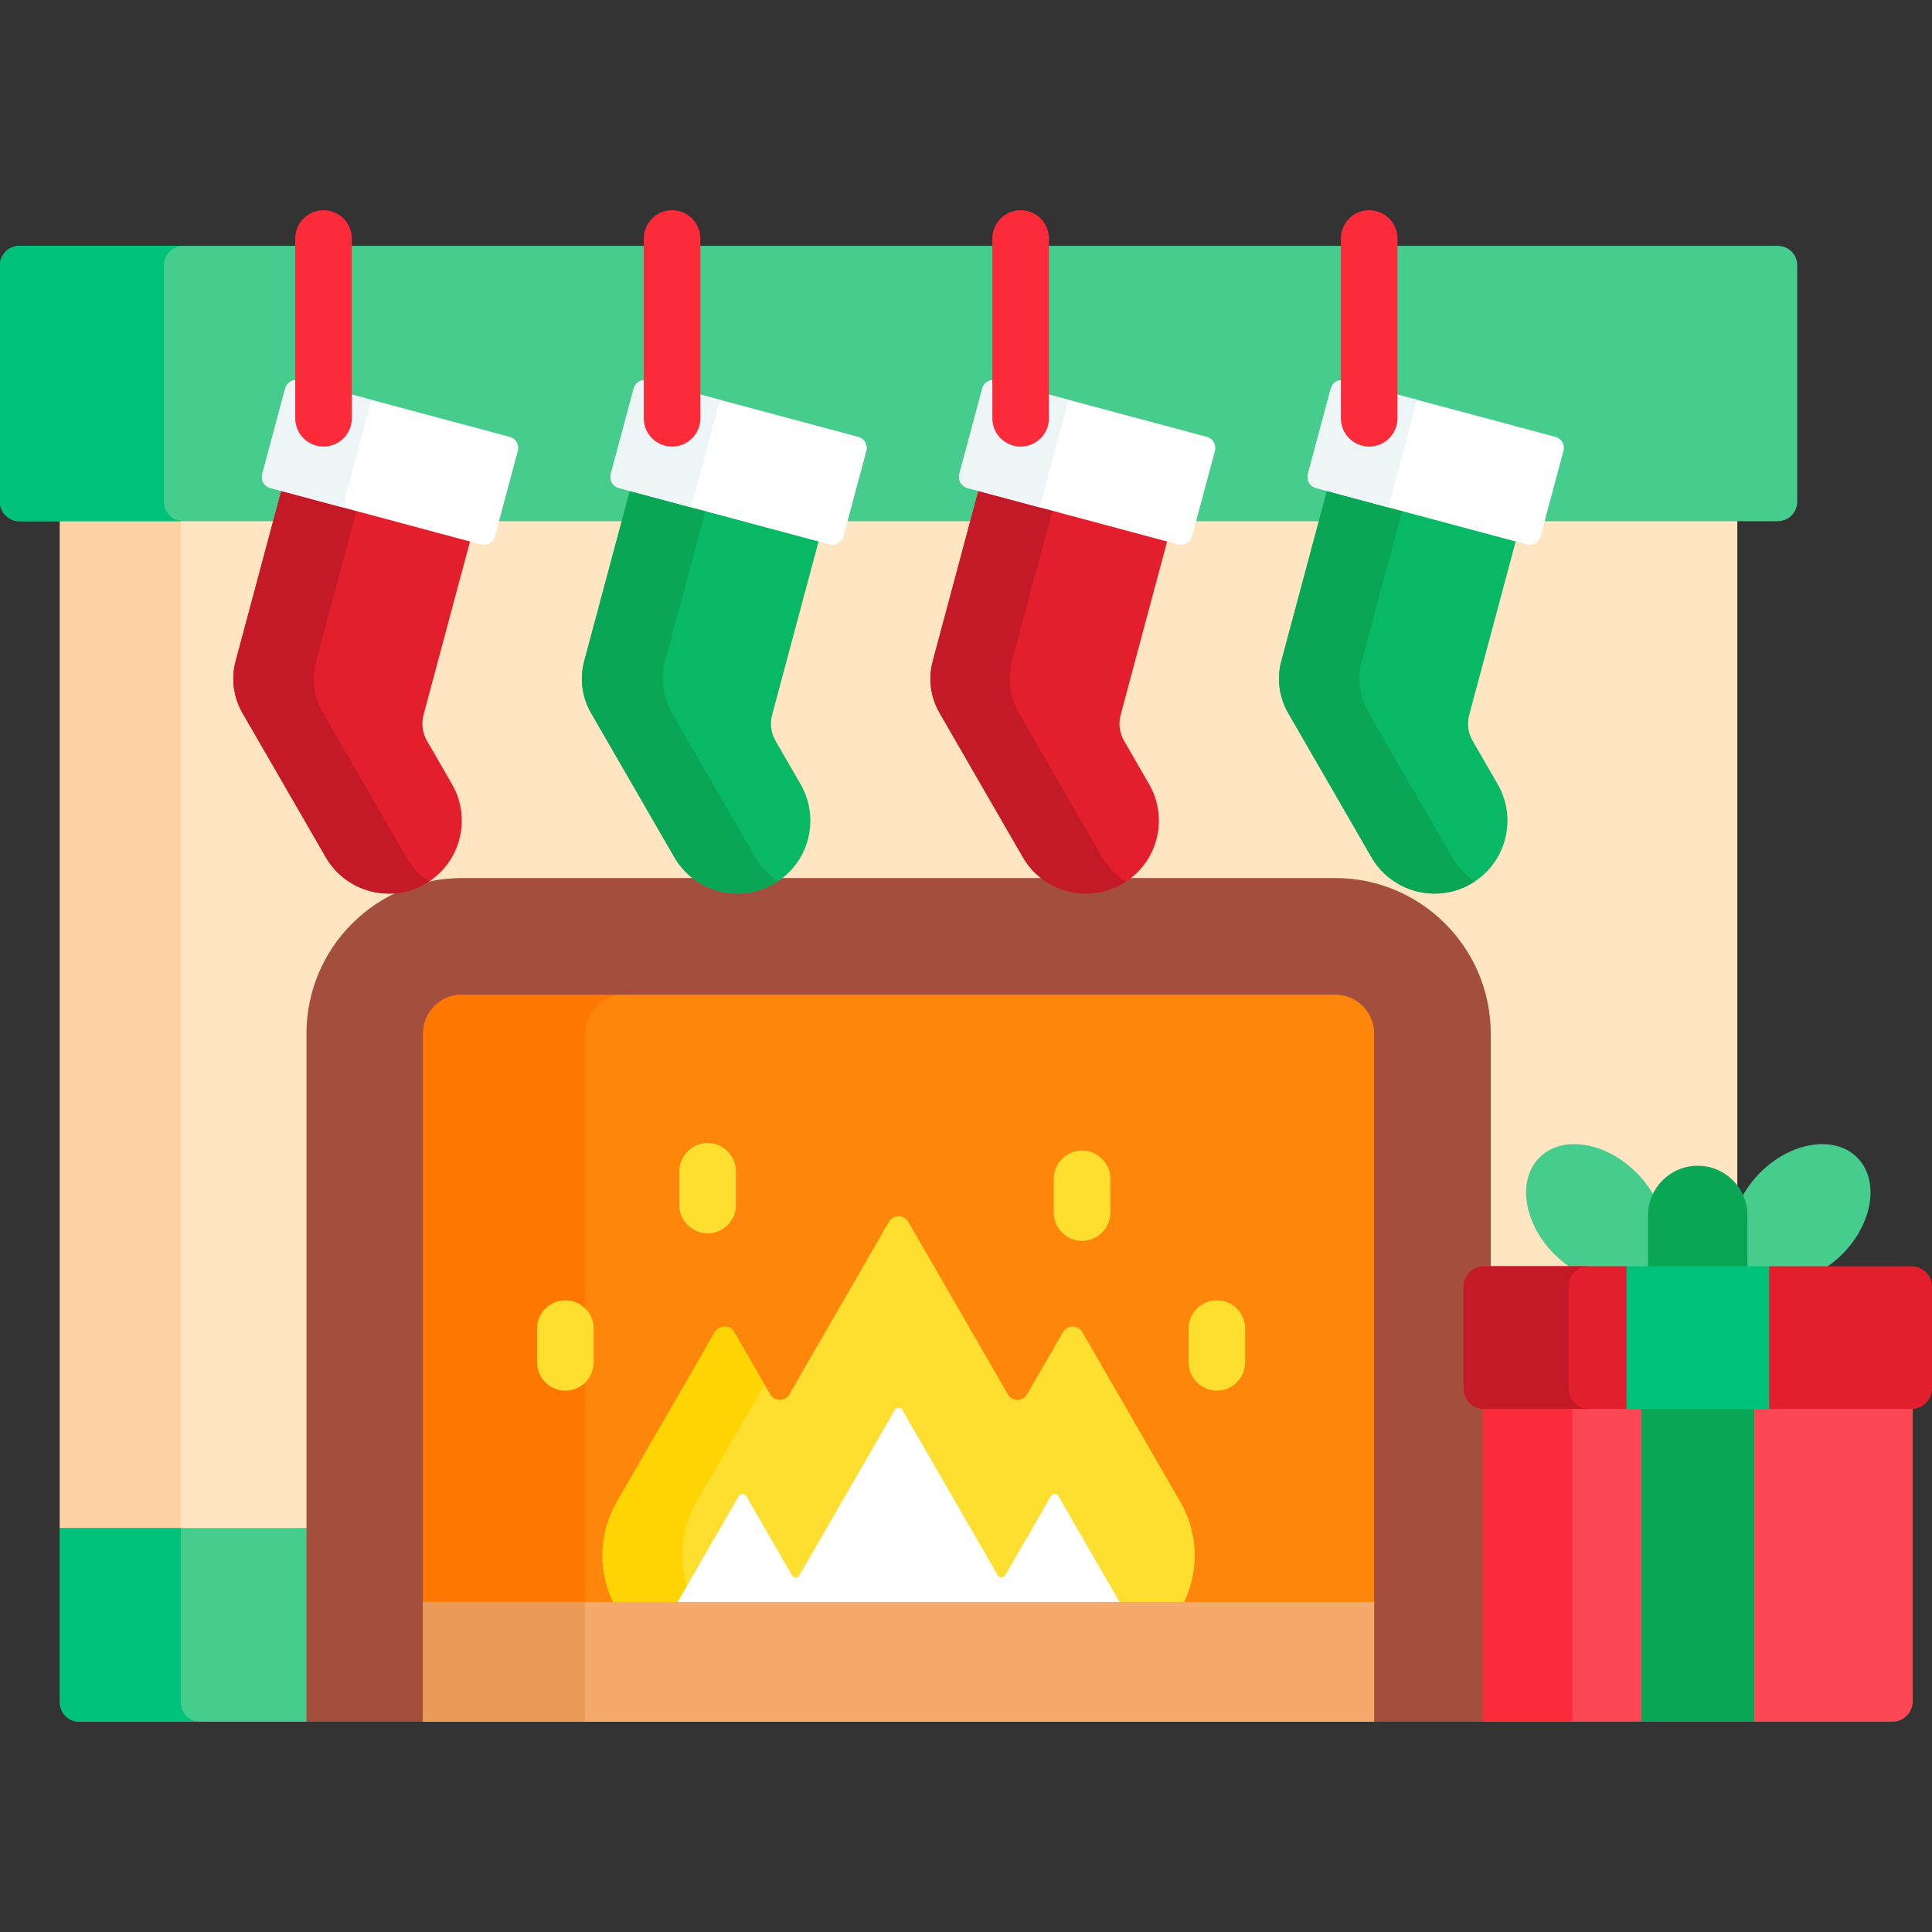 <svg id="Capa_1" enable-background="new 0 0 512 512" height="512" viewBox="0 0 512 512" width="512" xmlns="http://www.w3.org/2000/svg"><rect x="0" y="0" width="512" height="512" fill="#333333" stroke="none"/><g><g><path d="m15.876 137.126v267.817l2.174 1h64.169v-132.045c0-22.17 18.037-40.208 40.208-40.208h231.427c22.17 0 40.208 18.037 40.208 40.208v61.675l1 1h65.343v-199.447z" fill="#ffe5c2"/><path d="m15.876 138.126h32.028v266.817h-32.028z" fill="#fed2a4"/><g><path d="m82.219 404.943h-66.343v46.188c0 2.845 2.306 5.151 5.151 5.151h60.192l1-4.762z" fill="#46cc8d"/></g><g><path d="m47.903 451.131v-46.188h-32.027v46.188c0 2.845 2.306 5.151 5.151 5.151h32.027c-2.844 0-5.151-2.306-5.151-5.151z" fill="#00c27a"/></g><path d="m393.975 372.422-.942-.055c-2.338-.134-4.169-2.072-4.169-4.412v-26.955c0-2.441 1.986-4.427 4.427-4.427h1.77v-62.675c0-22.722-18.485-41.207-41.207-41.207h-231.428c-22.722 0-41.207 18.485-41.207 41.207v182.384h312.756z" fill="#a44f3e"/><g><path d="m364.155 456.282h-252.031v-182.384c0-5.69 4.612-10.302 10.302-10.302h231.427c5.69 0 10.302 4.612 10.302 10.302z" fill="#fe860a"/></g><g><path d="m165.344 263.597h-42.918c-5.69 0-10.302 4.612-10.302 10.302v182.384h42.918v-182.385c0-5.689 4.613-10.301 10.302-10.301z" fill="#fe7701"/></g><g><path d="m471.128 138.126h-465.977c-2.845 0-5.151-2.306-5.151-5.151v-62.671c0-2.845 2.306-5.151 5.151-5.151h465.977c2.845 0 5.151 2.306 5.151 5.151v62.671c0 2.845-2.306 5.151-5.151 5.151z" fill="#46cc8d"/></g><g><path d="m43.447 132.975v-62.671c0-2.845 2.306-5.151 5.151-5.151h-43.447c-2.845 0-5.151 2.306-5.151 5.151v62.671c0 2.845 2.306 5.151 5.151 5.151h43.447c-2.845 0-5.151-2.306-5.151-5.151z" fill="#00c27a"/></g><g><g><g><path d="m113.147 196.315c-1.198-2.075-1.522-4.54-.902-6.854l12.572-46.921-50.022-13.403-12.346 46.076c-1.24 4.628-.591 9.559 1.805 13.708l22.07 38.227c5.336 9.242 17.153 12.408 26.395 7.073 9.242-5.336 12.408-17.153 7.073-26.395z" fill="#e41f2d"/><path d="m107.666 227.147-22.07-38.227c-2.396-4.149-3.045-9.08-1.805-13.708l10.916-40.74-19.912-5.336-12.346 46.076c-1.24 4.628-.591 9.559 1.805 13.708l22.07 38.227c5.336 9.242 17.153 12.408 26.395 7.073.349-.202.672-.43 1.004-.649-2.412-1.599-4.511-3.747-6.057-6.424z" fill="#c41926"/><g><path d="m127.466 144.285-55.838-14.962c-1.606-.43-2.559-2.081-2.129-3.688l6.078-22.684c.43-1.606 2.081-2.559 3.688-2.129l55.838 14.962c1.606.43 2.559 2.081 2.129 3.688l-6.078 22.684c-.43 1.606-2.081 2.559-3.688 2.129z" fill="#fff"/></g><g><path d="m98.425 105.956-19.16-5.134c-1.606-.43-3.257.523-3.688 2.129l-6.078 22.684c-.43 1.606.523 3.257 2.129 3.688l19.16 5.134z" fill="#eef5f6"/></g></g><g><path d="m85.739 118.354c-4.142 0-7.5-3.358-7.5-7.5v-47.636c0-4.142 3.358-7.5 7.5-7.5s7.5 3.358 7.5 7.5v47.636c0 4.142-3.358 7.5-7.5 7.5z" fill="#fb2b3a"/></g></g><g><g><path d="m205.517 196.315c-1.198-2.075-1.522-4.54-.902-6.854l12.572-46.921-50.022-13.403-12.346 46.076c-1.24 4.628-.591 9.559 1.805 13.708l22.07 38.227c5.336 9.242 17.153 12.408 26.395 7.073 9.242-5.336 12.408-17.153 7.073-26.395z" fill="#08b865"/><path d="m200.137 227.147-22.07-38.227c-2.396-4.149-3.045-9.08-1.805-13.708l10.91-40.715-20.006-5.361-12.346 46.076c-1.24 4.628-.591 9.559 1.805 13.708l22.07 38.227c5.336 9.242 17.153 12.408 26.395 7.073.367-.212.708-.451 1.055-.682-2.392-1.596-4.474-3.732-6.008-6.391z" fill="#09a755"/><g><path d="m219.836 144.285-55.838-14.962c-1.606-.43-2.559-2.081-2.129-3.688l6.078-22.684c.43-1.606 2.081-2.559 3.688-2.129l55.838 14.962c1.606.43 2.559 2.081 2.129 3.688l-6.078 22.684c-.431 1.606-2.081 2.559-3.688 2.129z" fill="#fff"/></g><g><path d="m190.795 105.956-19.16-5.134c-1.606-.43-3.257.523-3.688 2.129l-6.078 22.684c-.43 1.606.523 3.257 2.129 3.688l19.16 5.134z" fill="#eef5f6"/></g></g><g><path d="m178.108 118.354c-4.142 0-7.5-3.358-7.5-7.5v-47.636c0-4.142 3.358-7.5 7.5-7.5s7.5 3.358 7.5 7.5v47.636c0 4.142-3.358 7.5-7.5 7.5z" fill="#fb2b3a"/></g></g><g><g><path d="m297.887 196.315c-1.198-2.075-1.522-4.54-.902-6.854l12.572-46.921-50.022-13.403-12.346 46.076c-1.24 4.628-.591 9.559 1.805 13.708l22.07 38.227c5.336 9.242 17.153 12.408 26.395 7.073 9.242-5.336 12.408-17.153 7.073-26.395z" fill="#e41f2d"/><path d="m292.069 227.147-22.07-38.227c-2.396-4.149-3.045-9.08-1.805-13.708l10.939-40.824-19.597-5.251-12.346 46.076c-1.24 4.628-.591 9.559 1.805 13.708l22.07 38.227c5.336 9.242 17.153 12.408 26.395 7.073.289-.167.554-.358.831-.537-2.484-1.61-4.642-3.799-6.222-6.537z" fill="#c41926"/><g><path d="m312.206 144.285-55.838-14.962c-1.606-.43-2.559-2.081-2.129-3.688l6.078-22.684c.43-1.606 2.081-2.559 3.688-2.129l55.838 14.962c1.606.43 2.559 2.081 2.129 3.688l-6.078 22.684c-.431 1.606-2.082 2.559-3.688 2.129z" fill="#fff"/></g><g><path d="m283.165 105.956-19.16-5.134c-1.606-.43-3.257.523-3.688 2.129l-6.078 22.684c-.43 1.606.523 3.257 2.129 3.688l19.16 5.134z" fill="#eef5f6"/></g></g><g><path d="m270.479 118.354c-4.142 0-7.5-3.358-7.5-7.5v-47.636c0-4.142 3.358-7.5 7.5-7.5s7.5 3.358 7.5 7.5v47.636c0 4.142-3.358 7.5-7.5 7.5z" fill="#fb2b3a"/></g></g><g><g><path d="m390.257 196.315c-1.198-2.075-1.522-4.54-.902-6.854l12.572-46.921-50.022-13.403-12.346 46.076c-1.24 4.628-.591 9.559 1.805 13.708l22.07 38.227c5.336 9.242 17.153 12.408 26.395 7.073 9.242-5.336 12.408-17.153 7.073-26.395z" fill="#08b865"/><path d="m384.785 227.147-22.07-38.227c-2.396-4.149-3.045-9.08-1.805-13.708l10.916-40.738-19.92-5.338-12.346 46.075c-1.24 4.628-.591 9.559 1.805 13.708l22.07 38.227c5.336 9.242 17.153 12.408 26.395 7.073.351-.202.675-.432 1.008-.652-2.411-1.597-4.509-3.745-6.053-6.42z" fill="#09a755"/><g><path d="m404.576 144.285-55.838-14.962c-1.606-.43-2.559-2.081-2.129-3.688l6.078-22.684c.43-1.606 2.081-2.559 3.688-2.129l55.838 14.962c1.606.43 2.559 2.081 2.129 3.688l-6.078 22.684c-.431 1.606-2.082 2.559-3.688 2.129z" fill="#fff"/></g><g><path d="m375.535 105.956-19.16-5.134c-1.606-.43-3.257.523-3.688 2.129l-6.078 22.684c-.43 1.606.523 3.257 2.129 3.688l19.16 5.134z" fill="#eef5f6"/></g></g><g><path d="m362.848 118.354c-4.142 0-7.5-3.358-7.5-7.5v-47.636c0-4.142 3.358-7.5 7.5-7.5s7.5 3.358 7.5 7.5v47.636c0 4.142-3.358 7.5-7.5 7.5z" fill="#fb2b3a"/></g></g></g><g><path d="m313.324 425.561c4.284-8.242 4.691-18.527-.616-27.719l-25.862-44.795c-1.146-1.984-4.01-1.984-5.156 0l-9.483 16.425c-1.161 2.011-4.085 1.985-5.182-.061-.143-.267-.291-.533-.445-.798l-25.862-44.795c-1.146-1.985-4.01-1.985-5.156 0l-25.862 44.795c-.153.265-.301.531-.444.798-1.098 2.046-4.021 2.072-5.182.061l-9.483-16.425c-1.146-1.984-4.01-1.984-5.156 0l-25.862 44.795c-5.307 9.192-4.9 19.477-.616 27.719z" fill="#fedf30"/></g><g><g><path d="m184.702 397.842 17.875-30.96-7.988-13.835c-1.146-1.984-4.01-1.984-5.156 0l-25.862 44.795c-5.307 9.192-4.9 19.477-.616 27.719h21.131c-4.284-8.242-4.691-18.527.616-27.719z" fill="#fed402"/></g></g><g><path d="m297.281 425.561-16.791-29.082c-.44-.763-1.541-.763-1.981 0l-12.111 20.977c-.44.763-1.541.763-1.981 0l-25.287-43.799c-.44-.763-1.541-.763-1.981 0l-25.287 43.799c-.44.763-1.541.763-1.981 0l-12.111-20.977c-.44-.763-1.541-.763-1.981 0l-16.791 29.082z" fill="#fff"/></g><g><path d="m112.124 424.53h252.031v31.752h-252.031z" fill="#f6a96c"/></g><g><path d="m112.124 424.53h42.918v31.752h-42.918z" fill="#ea9b58"/></g><g><path d="m286.76 328.837c-4.142 0-7.5-3.358-7.5-7.5v-8.93c0-4.142 3.358-7.5 7.5-7.5s7.5 3.358 7.5 7.5v8.93c0 4.142-3.358 7.5-7.5 7.5z" fill="#fedf30"/></g><g><path d="m322.48 368.527c-4.142 0-7.5-3.358-7.5-7.5v-8.931c0-4.142 3.358-7.5 7.5-7.5s7.5 3.358 7.5 7.5v8.931c0 4.142-3.357 7.5-7.5 7.5z" fill="#fedf30"/></g><g><path d="m149.83 368.527c-4.142 0-7.5-3.358-7.5-7.5v-8.931c0-4.142 3.358-7.5 7.5-7.5s7.5 3.358 7.5 7.5v8.931c0 4.142-3.358 7.5-7.5 7.5z" fill="#fedf30"/></g><g><path d="m187.535 326.852c-4.142 0-7.5-3.358-7.5-7.5v-8.93c0-4.142 3.358-7.5 7.5-7.5s7.5 3.358 7.5 7.5v8.93c0 4.142-3.358 7.5-7.5 7.5z" fill="#fedf30"/></g></g><g><g><g><path d="m417.26 336.574h20.144c.068-.064.144-.117.21-.183 5.989-5.989 4.209-17.479-3.976-25.664s-19.675-9.965-25.664-3.976-4.209 17.479 3.976 25.664c1.658 1.657 3.454 3.038 5.31 4.159z" fill="#46cc8d"/><path d="m462.73 336.574h20.144c1.856-1.121 3.652-2.502 5.31-4.159 8.185-8.185 9.965-19.675 3.976-25.664s-17.479-4.209-25.664 3.976-9.965 19.675-3.976 25.664c.066.066.142.118.21.183z" fill="#46cc8d"/><path d="m463.086 336.574v-14.46c0-7.278-5.9-13.178-13.178-13.178-7.278 0-13.178 5.9-13.178 13.178v14.46z" fill="#09a755"/></g></g><path d="m506.573 372.382h-113.283c-.108 0-.209-.024-.315-.032v83.932h108.487c2.997 0 5.427-2.43 5.427-5.427v-78.505c-.107.008-.208.032-.316.032z" fill="#fd4755"/><path d="m393.29 373.382c-.106 0-.21-.01-.315-.016v82.916h23.734v-82.9z" fill="#fb2b3a"/><g fill="#e41f2d"><path d="m432.027 337.071-1-1.497h-37.737c-2.997 0-5.427 2.43-5.427 5.427v26.955c0 2.997 2.43 5.427 5.427 5.427h37.738l1-1.949v-34.363z"/><path d="m506.573 335.574h-37.737l-1 1.7v34.32l1 1.789h37.737c2.997 0 5.427-2.43 5.427-5.427v-26.956c0-2.997-2.43-5.426-5.427-5.426z"/></g><path d="m434.966 372.382h29.932v83.9h-29.932z" fill="#09a755"/><g><path d="m415.678 367.956v-26.956c0-2.997 2.43-5.427 5.427-5.427h-27.815c-2.997 0-5.427 2.43-5.427 5.427v26.955c0 2.997 2.43 5.427 5.427 5.427h27.815c-2.997 0-5.427-2.429-5.427-5.426z" fill="#c41926"/></g><g><path d="m431.027 335.574h37.808v37.808h-37.808z" fill="#00c27a"/></g></g></g></svg>
